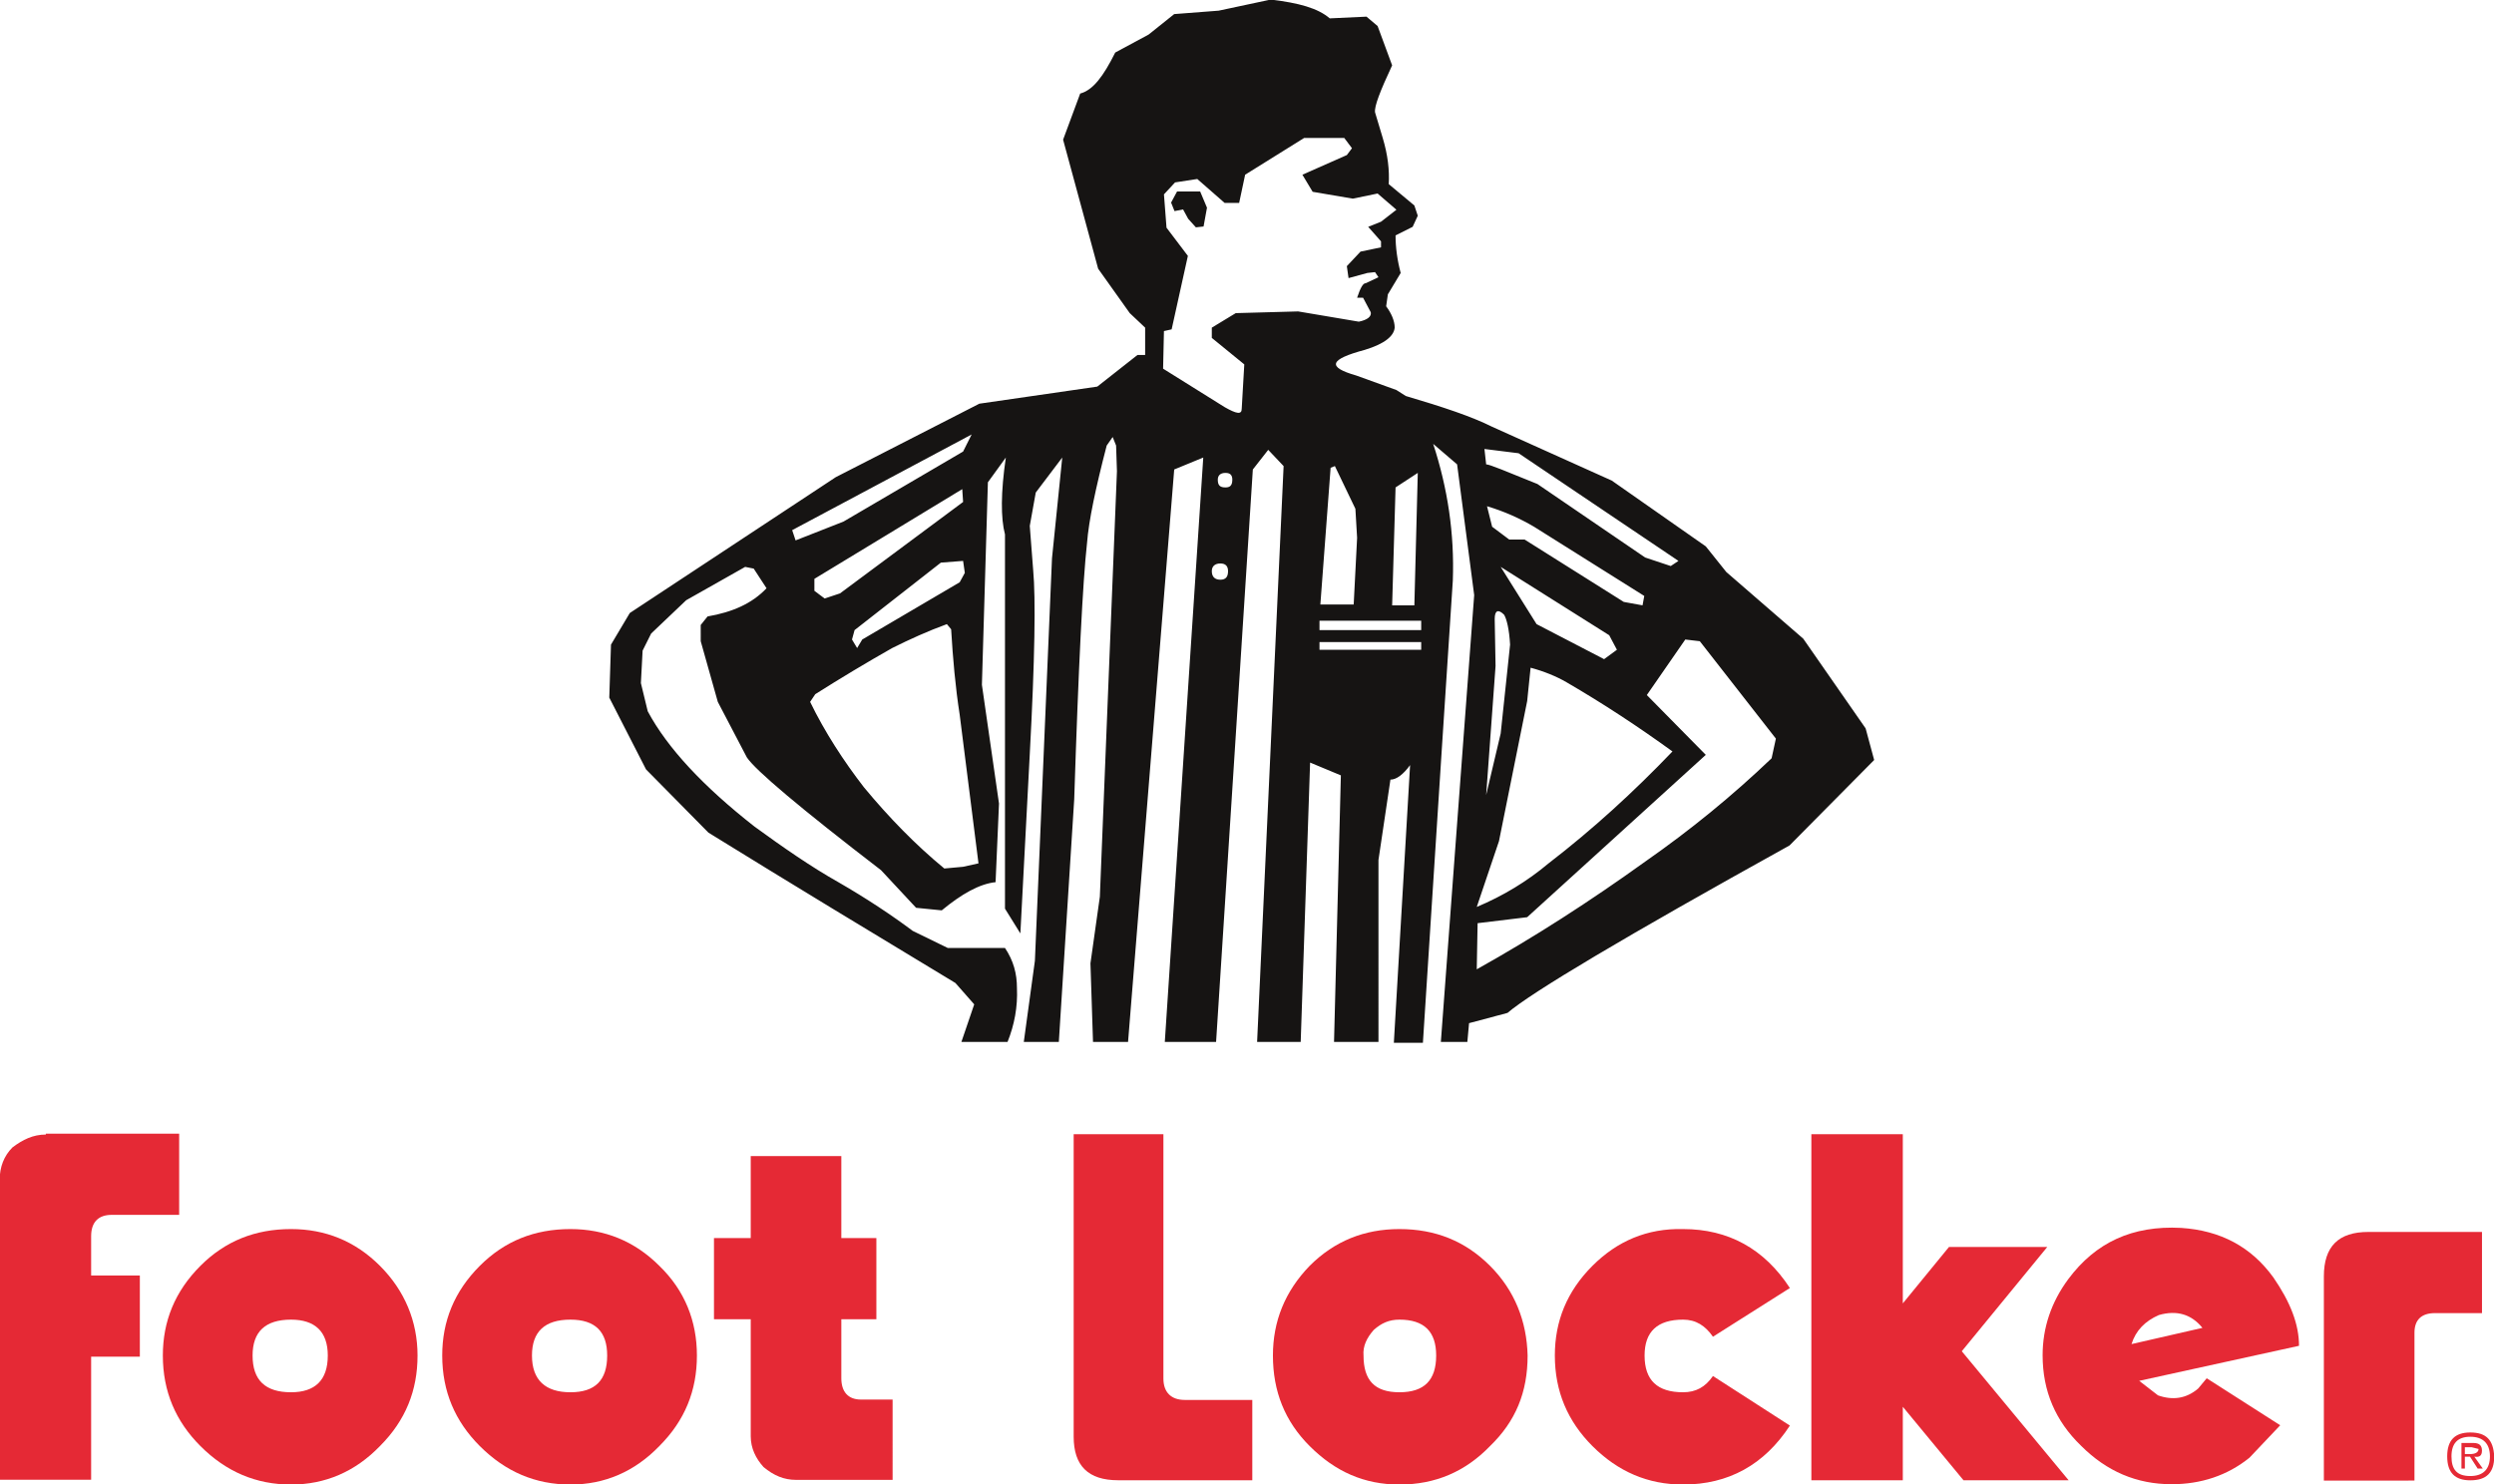 <?xml version="1.0" encoding="utf-8"?>
<!-- Generator: Adobe Illustrator 26.1.0, SVG Export Plug-In . SVG Version: 6.00 Build 0)  -->
<svg version="1.1" id="Layer_1" xmlns="http://www.w3.org/2000/svg" xmlns:xlink="http://www.w3.org/1999/xlink" x="0px" y="0px"
	 viewBox="0 0 499 297.1" style="enable-background:new 0 0 499 297.1;" xml:space="preserve">
<style type="text/css">
	.st0{fill-rule:evenodd;clip-rule:evenodd;fill:#161413;}
	.st1{fill-rule:evenodd;clip-rule:evenodd;fill:#E52935;}
</style>
<g>
	<g id="g2463" transform="matrix(1.71,0,0,1.71,-68.282,-68.991)">
		<g id="g16" transform="translate(48.82,42.394)">
			<path class="st0" d="M209.4,83.2l-7.3-10.5l-9-7.8l-2.4-3l-11-7.7l-14-6.3c-2.4-1.2-5.7-2.3-10.1-3.6l-1.1-0.7l-4.7-1.7
				c-3.5-1-3.1-1.9,1-3c2.3-0.7,3.4-1.6,3.5-2.6c0-0.8-0.4-1.7-1-2.5l0.2-1.4l1.5-2.5c-0.4-1.5-0.6-3-0.6-4.4l2-1l0.6-1.3l-0.4-1.2
				l-3-2.5c0.1-1.6-0.1-3.4-0.7-5.4l-0.9-3c-0.1-0.7,0.6-2.5,2-5.5L152.3,1L151-0.1l-4.3,0.2c-1.4-1.2-3.6-1.8-6.9-2.2l-6.1,1.3
				l-5.2,0.4l-3,2.4l-3.9,2.1c-1.4,2.8-2.6,4.4-4.1,4.8l-2,5.4l4.1,15.1l3.7,5.2l1.8,1.7v3.2h-0.9l-4.7,3.7l-13.8,2l-16.8,8.6
				L64.8,69.7l-2.2,3.7l-0.2,6.2l4.3,8.4l7.3,7.4c9.7,6,19.3,11.8,28.9,17.6l2.2,2.5l-1.5,4.4h5.4c0.8-2,1.2-4.1,1.1-6.3
				c0-1.7-0.4-3.2-1.4-4.7H102l-4.1-2c-2.4-1.8-5.4-3.8-8.7-5.7c-3.2-1.8-6.5-4.1-9.8-6.5c-6-4.7-10.2-9.2-12.5-13.5l-0.8-3.3
				l0.2-3.8l1-2l4.1-3.9l6.9-3.9l1,0.2l1.5,2.3c-1.7,1.8-4,2.8-6.9,3.3l-0.8,1L73.1,73l2,7.1l3.4,6.5c1,1.5,6.2,5.9,15.7,13.2
				l4.1,4.4l3,0.3c2.3-1.9,4.4-3.1,6.3-3.3l0.4-9.2L106,78.1l0.7-23.7l2.1-2.9c-0.6,4.1-0.6,7.1-0.1,9v43.8l1.8,2.9l1.1-21
				c0.6-11.1,0.7-18.3,0.4-21.5l-0.4-5.2l0.7-3.9l3.1-4.1l-1.2,11.8l-2,47.1l-1.3,9.5h4.1l1.8-28.4c0.5-15.5,1-25.5,1.5-30
				c0.2-2.6,1-6.4,2.3-11.4l0.7-1l0.4,1l0.1,3l-2,49.8l-1.1,7.8l0.3,9.2h4.1l5.4-67l3.4-1.4l-4.5,68.4h6l4.3-67l1.8-2.3l1.8,1.9
				l-3.1,67.4h5.1l1.1-32.7l3.6,1.5l-0.8,31.2h5.2V98.6l1.4-9.4c0.7,0,1.5-0.6,2.3-1.7l-1.9,32.5h3.4l2.2-34.2l1.3-19.9
				c0.2-5.5-0.6-10.8-2.3-16l2.8,2.4l2,15.3l-2.1,28.1l-1.8,24.2h3.1l0.2-2.2l4.5-1.2c2.8-2.4,13.7-8.9,33-19.6l9.9-10L209.4,83.2z
				 M83.8,60l21-11.2l-1,2l-14,8.2l-5.6,2.2L83.8,60z M91.1,71.7l10.1-7.9l2.6-0.2L104,65l-0.6,1.1L92,72.8l-0.6,1l-0.6-1L91.1,71.7
				z M89.4,67.4L87.6,68l-1.2-0.9v-1.4l17.3-10.5l0.1,1.5L89.4,67.4z M103.8,99.4l-2.2,0.2c-3.4-2.8-6.5-6-9.4-9.5
				c-2.4-3.1-4.6-6.5-6.3-10l0.6-0.9c3-1.9,6-3.7,9-5.4c2-1,4.2-2,6.4-2.8l0.5,0.6c0.2,3.4,0.5,6.8,1,10l2.2,17.4L103.8,99.4z
				 M154.4,55l2.6-1.7l-0.4,15.5H154L154.4,55z M147.3,52.5l2.4,5l0.2,3.4l-0.4,7.8h-3.9l1.2-16L147.3,52.5z M133.9,65.8
				c-0.6,0-1-0.3-1-1c0-0.6,0.4-0.9,1-0.9c0.6,0,0.9,0.3,0.9,0.9C134.8,65.5,134.5,65.8,133.9,65.8z M134.5,55
				c-0.6,0-0.9-0.2-0.9-0.9c0-0.5,0.3-0.8,0.9-0.8c0.6,0,0.8,0.3,0.8,0.8C135.3,54.8,135,55,134.5,55z M143,34.4l-7.3,0.2l-2.8,1.7
				v1.2l3.8,3.1l-0.3,5.2c0,0.7-0.6,0.6-2-0.2l-7.2-4.5l0.1-4.4l0.9-0.2l1.9-8.6l-2.5-3.3l-0.3-3.9l1.3-1.4l2.6-0.4l3.2,2.8h1.7
				l0.7-3.3l6.9-4.3h4.7l0.9,1.2l-0.6,0.8l-5.2,2.3l1.2,2l4.7,0.8l2.9-0.6l2.2,1.9l-1.8,1.4l-1.5,0.6l1.5,1.7v0.7l-2.4,0.5l-1.6,1.7
				l0.2,1.4l2.2-0.6l0.9-0.1l0.4,0.6l-1.5,0.7c-0.3,0-0.6,0.5-1,1.7h0.7l0.9,1.7c0.1,0.5-0.4,0.9-1.4,1.1L143,34.4z M157.4,74h-11.9
				v-0.9h11.9V74z M157.4,71.7h-11.9v-1.1h11.9V71.7z M168.8,51l18.7,12.6l-0.9,0.6l-3-1L171,54.6c-3.7-1.5-5.6-2.3-6-2.3l-0.2-1.8
				L168.8,51z M166,70.4c0-1,0.4-1.2,1.1-0.5c0.3,0.5,0.6,1.7,0.7,3.5l-1.1,10.4L165,91l1.1-15.1L166,70.4z M166.7,64.3l12.7,8
				l0.9,1.7l-1.5,1.1l-7.9-4.1L166.7,64.3z M169.5,61.1h-1.8l-2-1.5l-0.6-2.4c2,0.6,3.8,1.4,5.5,2.4l12.9,8.1l-0.2,1.1l-2.2-0.4
				L169.5,61.1z M166.5,96.4l3.3-16.4l0.4-3.9c1.5,0.4,3,1,4.2,1.7c4.3,2.5,8.4,5.2,12.4,8.1c-4.5,4.7-9.3,9.1-14.5,13.1
				c-2.5,2.1-5.3,3.8-8.4,5.1L166.5,96.4z M198.4,86.7c-4.6,4.4-9.5,8.4-14.8,12.1c-6.4,4.6-12.9,8.8-19.7,12.6l0.1-5.4l5.8-0.7
				l20.9-19l-6.9-7l4.5-6.5L190,73l8.9,11.4L198.4,86.7z"/>
		</g>
		<g id="g20" transform="translate(90.956,56.754)">
			<path id="path22" class="st0" d="M89.4,6L86.7,6L86,7.3l0.4,1l1-0.2l0.6,1.1l0.9,1l0.9-0.1l0.4-2.2L89.4,6z"/>
		</g>
		<g id="g24" transform="translate(56.671,129.15)">
			<path id="path26" class="st1" d="M81.7,46.5H71.1v9.6h-4.3v9.5h4.3v13.7c0,1.4,0.6,2.6,1.5,3.6c1.2,1,2.4,1.5,3.8,1.5h11.3V75
				h-3.7c-1.5,0-2.3-0.9-2.3-2.5v-6.9h4.1v-9.5h-4.1L81.7,46.5z"/>
		</g>
		<g id="g28" transform="translate(83.657,127.494)">
			<path id="path30" class="st1" d="M92.4,45.6H81.9V81c0,3.4,1.7,5.1,5.2,5.1h15.7v-9.4h-7.9c-1.6,0-2.5-0.9-2.5-2.5V45.6z"/>
		</g>
		<g id="g32" transform="translate(177.438,134.832)">
			<path id="path34" class="st1" d="M139.6,49.7c-3.5,0-5.2,1.7-5.2,5.2v23.9H145V61.5c0-1.5,0.8-2.3,2.4-2.3h5.5v-9.5H139.6z"/>
		</g>
		<g id="g36" transform="translate(3.094,127.533)">
			<path id="path38" class="st1" d="M42.2,45.6c-1.5,0-2.7,0.6-3.9,1.5c-1,1-1.5,2.3-1.5,3.8V86h10.7V71.6h5.7v-9.5h-5.7v-4.6
				c0-1.7,0.9-2.5,2.4-2.5h7.9v-9.5H42.2z"/>
		</g>
		<g id="g40" transform="translate(15.285,134.596)">
			<path id="path42" class="st1" d="M69.1,53.9c-2.9-2.9-6.4-4.3-10.4-4.3c-4.2,0-7.7,1.4-10.6,4.3c-3,3-4.4,6.5-4.4,10.5
				c0,4.2,1.5,7.7,4.4,10.6c3,3,6.5,4.5,10.6,4.5c4,0,7.5-1.5,10.4-4.5c3-3,4.4-6.5,4.4-10.6C73.5,60.4,72,56.8,69.1,53.9z
				 M54.2,64.4c0-2.8,1.5-4.2,4.5-4.2c2.8,0,4.3,1.4,4.3,4.2c0,2.9-1.5,4.3-4.3,4.3C55.7,68.7,54.2,67.3,54.2,64.4z"/>
		</g>
		<g id="g44" transform="translate(36.274,134.596)">
			<path id="path46" class="st1" d="M80.8,53.9c-2.9-2.9-6.4-4.3-10.4-4.3c-4.2,0-7.7,1.4-10.6,4.3c-3,3-4.4,6.5-4.4,10.5
				c0,4.2,1.5,7.7,4.4,10.6c3,3,6.5,4.5,10.6,4.5c4,0,7.5-1.5,10.4-4.5c3-3,4.4-6.5,4.4-10.6C85.2,60.4,83.8,56.8,80.8,53.9z
				 M65.9,64.4c0-2.8,1.5-4.2,4.5-4.2c2.9,0,4.3,1.4,4.3,4.2c0,2.9-1.4,4.3-4.3,4.3C67.5,68.7,65.9,67.3,65.9,64.4z"/>
		</g>
		<g id="g48" transform="translate(98.571,134.596)">
			<path id="path50" class="st1" d="M115.7,53.9c-2.9-2.9-6.4-4.3-10.6-4.3c-4.1,0-7.6,1.4-10.5,4.3c-2.9,3-4.3,6.5-4.3,10.5
				c0,4.2,1.4,7.7,4.3,10.6c3,3,6.4,4.5,10.5,4.5c4.2,0,7.7-1.5,10.6-4.5c3-2.9,4.4-6.3,4.4-10.6C120,60.4,118.6,56.8,115.7,53.9z
				 M102.1,61.4c0.9-0.8,1.8-1.2,3-1.2c2.9,0,4.3,1.4,4.3,4.2c0,2.9-1.4,4.3-4.3,4.3c-2.9,0-4.2-1.4-4.2-4.3
				C100.8,63.3,101.3,62.3,102.1,61.4z"/>
		</g>
		<g id="g52" transform="translate(119.757,134.596)">
			<path id="path54" class="st1" d="M106.5,53.9c-3,3-4.4,6.5-4.4,10.5c0,4.2,1.5,7.7,4.4,10.6c3,3,6.5,4.5,10.6,4.5
				c5.3,0,9.5-2.3,12.5-6.9l-9-5.8c-0.9,1.3-2,1.9-3.5,1.9c-3,0-4.5-1.4-4.5-4.3c0-2.8,1.5-4.2,4.5-4.2c1.5,0,2.6,0.7,3.5,2l9-5.7
				c-3-4.6-7.2-6.9-12.5-6.9C112.9,49.5,109.4,51,106.5,53.9z"/>
		</g>
		<g id="g56" transform="translate(186.669,149.902)">
			<path id="path58" class="st1" d="M142.3,58.1c-1.8,0-2.7,0.9-2.7,2.8c0,1.9,0.9,2.8,2.7,2.8c1.9,0,2.8-0.9,2.8-2.8
				C145,59,144.2,58.1,142.3,58.1z M140.1,60.9c0-1.5,0.7-2.3,2.2-2.3c1.5,0,2.3,0.8,2.3,2.3c0,1.5-0.8,2.3-2.3,2.3
				C140.7,63.2,140.1,62.4,140.1,60.9z"/>
		</g>
		<g id="g60" transform="translate(187.735,150.731)">
			<path id="path62" class="st1" d="M142.6,59.4c0-0.6-0.3-0.9-1-0.9h-1.4v3h0.4v-1.4h0.6l0.9,1.4h0.6l-1-1.4
				C142.3,60.2,142.6,60,142.6,59.4z M140.6,59.8V59h0.8l0.8,0.2c0,0.4-0.4,0.6-1,0.6H140.6z"/>
		</g>
		<g id="g64" transform="translate(138.971,127.494)">
			<path id="path66" class="st1" d="M123.6,65.4V45.6h-10.7v40.5h10.7v-8.6l7.1,8.6H143L130.5,71l10-12.2h-11.5L123.6,65.4z"/>
		</g>
		<g id="g68" transform="translate(156.33,134.358)">
			<path id="path70" class="st1" d="M152.6,63.5c0-2.5-1-5.1-3-8c-2.6-3.6-6.2-5.5-10.8-5.8c-5.7-0.3-10,1.7-13.2,6
				c-2,2.7-3,5.7-3,8.9c0,4.2,1.5,7.7,4.5,10.6c3,3,6.5,4.5,10.6,4.5c3.4,0,6.5-1,9.1-3.1l3.6-3.8l-8.6-5.5l-1,1.2
				c-1.4,1.2-3,1.4-4.7,0.8l-2.2-1.7L152.6,63.5z M136.2,59.9c2.1-0.6,3.8-0.1,5.1,1.5l-8.3,1.9C133.5,61.7,134.6,60.6,136.2,59.9z"
				/>
		</g>
	</g>
</g>
</svg>
